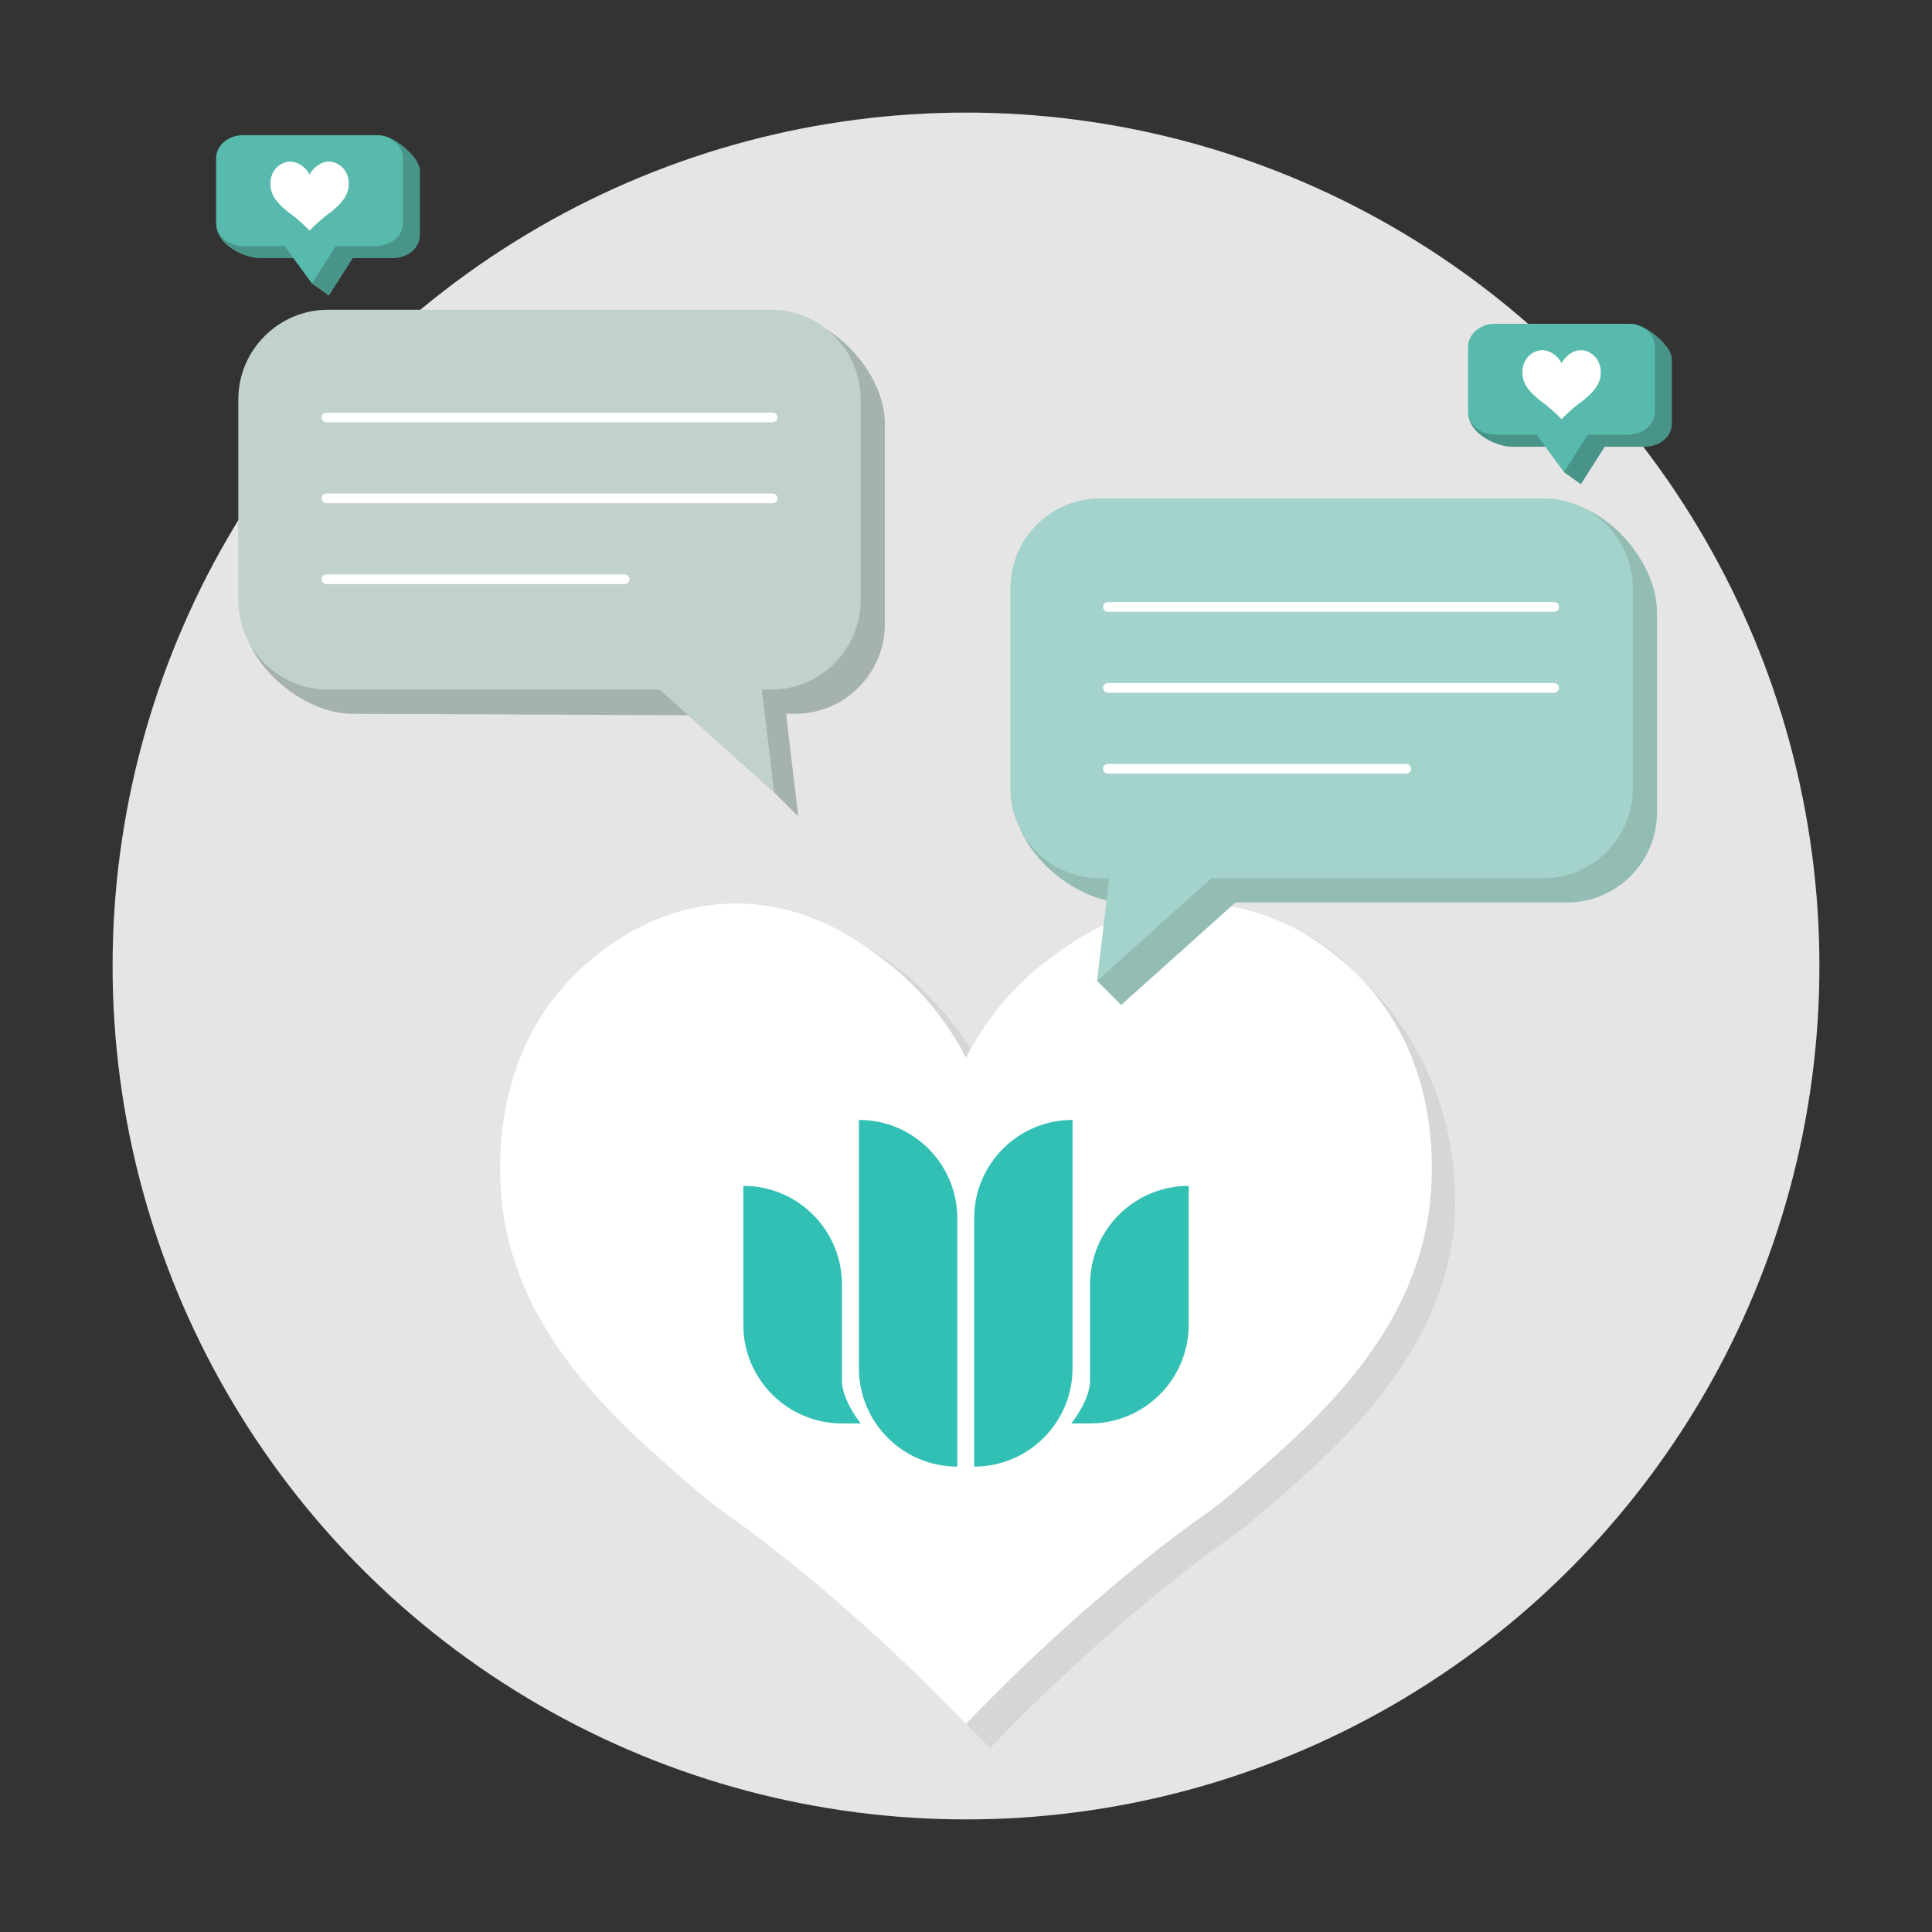 <?xml version="1.0" encoding="UTF-8"?>
<svg xmlns="http://www.w3.org/2000/svg" id="a" data-name="creative" width="800" height="800" viewBox="0 0 800 800">
  <rect x="0" y="0" width="800" height="800" fill="#333333" stroke="none"/>
  <defs>
    <style>
      .b {
        fill: #fff;
      }

      .c {
        fill: #e5e5e5;
      }

      .d {
        fill: #a5b2b0;
      }

      .e {
        fill: #a4d3cc;
      }

      .f {
        fill: #c0d1ce;
      }

      .g {
        fill: #d6d6d6;
      }

      .h {
        fill: #93bcb5;
      }

      .i {
        fill: #499488;
      }

      .j {
        fill: #33c0b4;
      }

      .k {
        fill: #57baac;
      }

      .l {
        fill: none;
        stroke: #fff;
        stroke-linecap: round;
        stroke-miterlimit: 10;
        stroke-width: 4px;
      }
    </style>
  </defs>
  <circle class="c" cx="400" cy="400" r="353.38"></circle>
  <path class="g" d="m444.79,406.84c9.44-7.03,31.2-18.89,61.37-22.71,32.63-4.13,42.51,5.13,61.87,25.48,37.24,39.13,35.57,86.76,33.81,100.65-6.84,53.91-48.87,89.98-79.74,116.46-14.35,12.31-15.72,11.09-39.63,30.44-32.41,26.24-56.74,50.21-72.49,66.69-3.33-3.33-6.67-6.67-10-10-60.62-67.86-121.23-135.73-181.85-203.59-1.09-6.78-8.1-55.42,26.1-92.78,4.76-5.2,30.11-32.89,69.59-33.34,30.41-.35,33.9,1.79,44.17,7.55,30.54,17.11,46.86,46.37,51.99,56.24,5.14-9.88,15.6-26.79,34.79-41.08Z"></path>
  <path class="d" d="m145.77,138.26l173.53-10c26.47,2.35,47.1,26.69,47.1,47.1v83.11c0,20.4-16.69,37.1-37.1,37.1h-3.8c1.68,14.16,3.35,28.31,5.03,42.47-3.33-3.33-6.67-6.67-10-10-11.84-10.62-23.69-21.25-35.53-31.87-46.41-.2-92.82-.4-139.23-.6-20.4,0-45.26-20.97-45.26-41.38l8.16-78.83c0-20.4,16.69-37.1,37.1-37.1Z"></path>
  <path class="i" d="m107.59,60.98l49.62-4.92c6.1,0,16.67,9.22,16.67,14.47v26.8c0,5.26-4.99,9.55-11.1,9.55h-16.7c-3.3,5.18-6.6,10.36-9.9,15.53-2.33-1.67-4.67-3.33-7-5-1.45-3.51-2.9-7.02-4.35-10.53h-17.25c-6.1,0-17.34-5.03-18.01-13.38l6.91-22.98c0-5.26,4.99-9.55,11.1-9.55Z"></path>
  <path class="b" d="m434.79,396.84c9.44-7.03,30.97-23.06,61.37-22.71,37.22.43,62.06,25.02,69.59,33.34,31.03,34.28,27.86,78.9,26.1,92.78-6.84,53.91-48.87,89.98-79.74,116.46-14.35,12.31-15.72,11.09-39.63,30.44-32.41,26.24-56.74,50.21-72.49,66.69-15.75-16.48-40.07-40.45-72.49-66.69-23.91-19.35-25.28-18.13-39.63-30.44-30.86-26.48-72.9-62.55-79.74-116.46-1.76-13.89-4.94-58.51,26.1-92.78,7.53-8.32,32.37-32.92,69.59-33.34,30.4-.35,51.93,15.68,61.37,22.71,19.2,14.29,29.66,31.2,34.79,41.08,5.14-9.88,15.6-26.79,34.79-41.08Z"></path>
  <path class="j" d="m403.38,504.47c0-22.5,18.24-40.74,40.74-40.74v102.82c0,22.5-18.24,40.74-40.74,40.74v-102.82Zm-47.73,62.08v-102.82c22.51,0,40.75,18.24,40.75,40.74v102.82c-22.5,0-40.75-18.24-40.75-40.74m87.95,22.86s7.76-9.51,7.76-17.76v-39.77c0-22.56,18.29-40.84,40.85-40.84v57.51c0,22.56-18.29,40.86-40.85,40.86h-7.76Zm-94.96,0c-22.56,0-40.85-18.3-40.85-40.86v-57.51c22.56,0,40.85,18.28,40.85,40.84v39.77c0,8.24,7.76,17.76,7.76,17.76h-7.76Z"></path>
  <path class="f" d="m135.77,128.26h183.53c20.4,0,37.1,16.69,37.1,37.1v83.11c0,20.4-16.69,37.1-37.1,37.1h-3.8c1.68,14.16,3.35,28.31,5.03,42.47-15.78-14.16-31.56-28.31-47.34-42.47h-137.41c-20.4,0-37.1-16.69-37.1-37.1v-83.11c0-20.4,16.69-37.1,37.1-37.1Z"></path>
  <path class="k" d="m100.59,55.98h55.19c6.1,0,11.1,4.3,11.1,9.55v26.8c0,5.26-4.99,9.55-11.1,9.55h-16.7c-3.3,5.18-6.6,10.36-9.9,15.53-3.78-5.18-7.57-10.36-11.35-15.53h-17.25c-6.1,0-11.1-4.3-11.1-9.55v-26.8c0-5.26,4.99-9.55,11.1-9.55Z"></path>
  <path class="l" d="m135.14,172.86h184.8"></path>
  <path class="l" d="m135.14,206.36h184.8"></path>
  <path class="l" d="m135.14,239.85h123.54"></path>
  <path class="b" d="m131.11,68.82c.79-.59,2.61-1.94,5.17-1.91,3.13.04,5.22,2.11,5.86,2.81,2.61,2.89,2.34,6.64,2.2,7.81-.58,4.54-4.11,7.57-6.71,9.8-1.21,1.04-1.32.93-3.34,2.56-2.73,2.21-4.78,4.23-6.1,5.61-1.33-1.39-3.37-3.4-6.1-5.61-2.01-1.63-2.13-1.53-3.34-2.56-2.6-2.23-6.14-5.27-6.71-9.8-.15-1.17-.42-4.92,2.2-7.81.63-.7,2.72-2.77,5.86-2.81,2.56-.03,4.37,1.32,5.17,1.91,1.62,1.2,2.5,2.63,2.93,3.46.43-.83,1.31-2.25,2.93-3.46Z"></path>
  <path class="h" d="m643.56,207.26l-178.07,9.1c-20.4,0-37.1,16.69-37.1,37.1l-8.44,78.24c0,20.4,25.13,41.97,45.54,41.97h3.8c-5.01,10.82-10.02,21.65-15.03,32.47,3.33,3.33,6.67,6.67,10,10,15.78-14.16,31.56-28.31,47.34-42.47h137.41c20.4,0,37.1-16.69,37.1-37.1v-83.11c0-20.4-20.11-44.57-42.56-46.2Z"></path>
  <path class="e" d="m639.02,206.36h-183.53c-20.4,0-37.1,16.69-37.1,37.1v83.11c0,20.4,16.69,37.1,37.1,37.1h3.8c-1.68,14.16-3.35,28.31-5.03,42.47,15.78-14.16,31.56-28.31,47.34-42.47h137.41c20.4,0,37.1-16.69,37.1-37.1v-83.11c0-20.4-16.69-37.1-37.1-37.1Z"></path>
  <path class="l" d="m458.75,251.33h184.8"></path>
  <path class="l" d="m458.75,284.83h184.8"></path>
  <path class="l" d="m458.75,318.32h123.54"></path>
  <path class="i" d="m626.01,139.08l49.62-4.92c6.1,0,16.67,9.22,16.67,14.47v26.8c0,5.26-4.99,9.55-11.1,9.55h-16.7c-3.3,5.18-6.6,10.36-9.9,15.53-2.33-1.67-4.67-3.33-7-5-1.45-3.51-2.9-7.02-4.35-10.53h-17.25c-6.1,0-17.34-5.03-18.01-13.38l6.91-22.98c0-5.26,4.99-9.55,11.1-9.55Z"></path>
  <path class="k" d="m619.01,134.08h55.19c6.1,0,11.1,4.3,11.1,9.55v26.8c0,5.26-4.99,9.55-11.1,9.55h-16.7c-3.3,5.18-6.6,10.36-9.9,15.53-3.78-5.18-7.57-10.36-11.35-15.53h-17.25c-6.1,0-11.1-4.3-11.1-9.55v-26.8c0-5.26,4.99-9.55,11.1-9.55Z"></path>
  <path class="b" d="m649.54,146.91c.79-.59,2.61-1.94,5.17-1.91,3.13.04,5.22,2.11,5.86,2.81,2.61,2.89,2.34,6.64,2.2,7.81-.58,4.54-4.11,7.57-6.71,9.8-1.21,1.04-1.32.93-3.34,2.56-2.73,2.21-4.78,4.23-6.1,5.61-1.33-1.39-3.37-3.4-6.1-5.61-2.01-1.63-2.13-1.53-3.34-2.56-2.6-2.23-6.14-5.27-6.71-9.8-.15-1.17-.42-4.92,2.2-7.81.63-.7,2.72-2.77,5.86-2.81,2.56-.03,4.37,1.32,5.17,1.91,1.62,1.2,2.5,2.63,2.93,3.46.43-.83,1.31-2.25,2.93-3.46Z"></path>
</svg>
